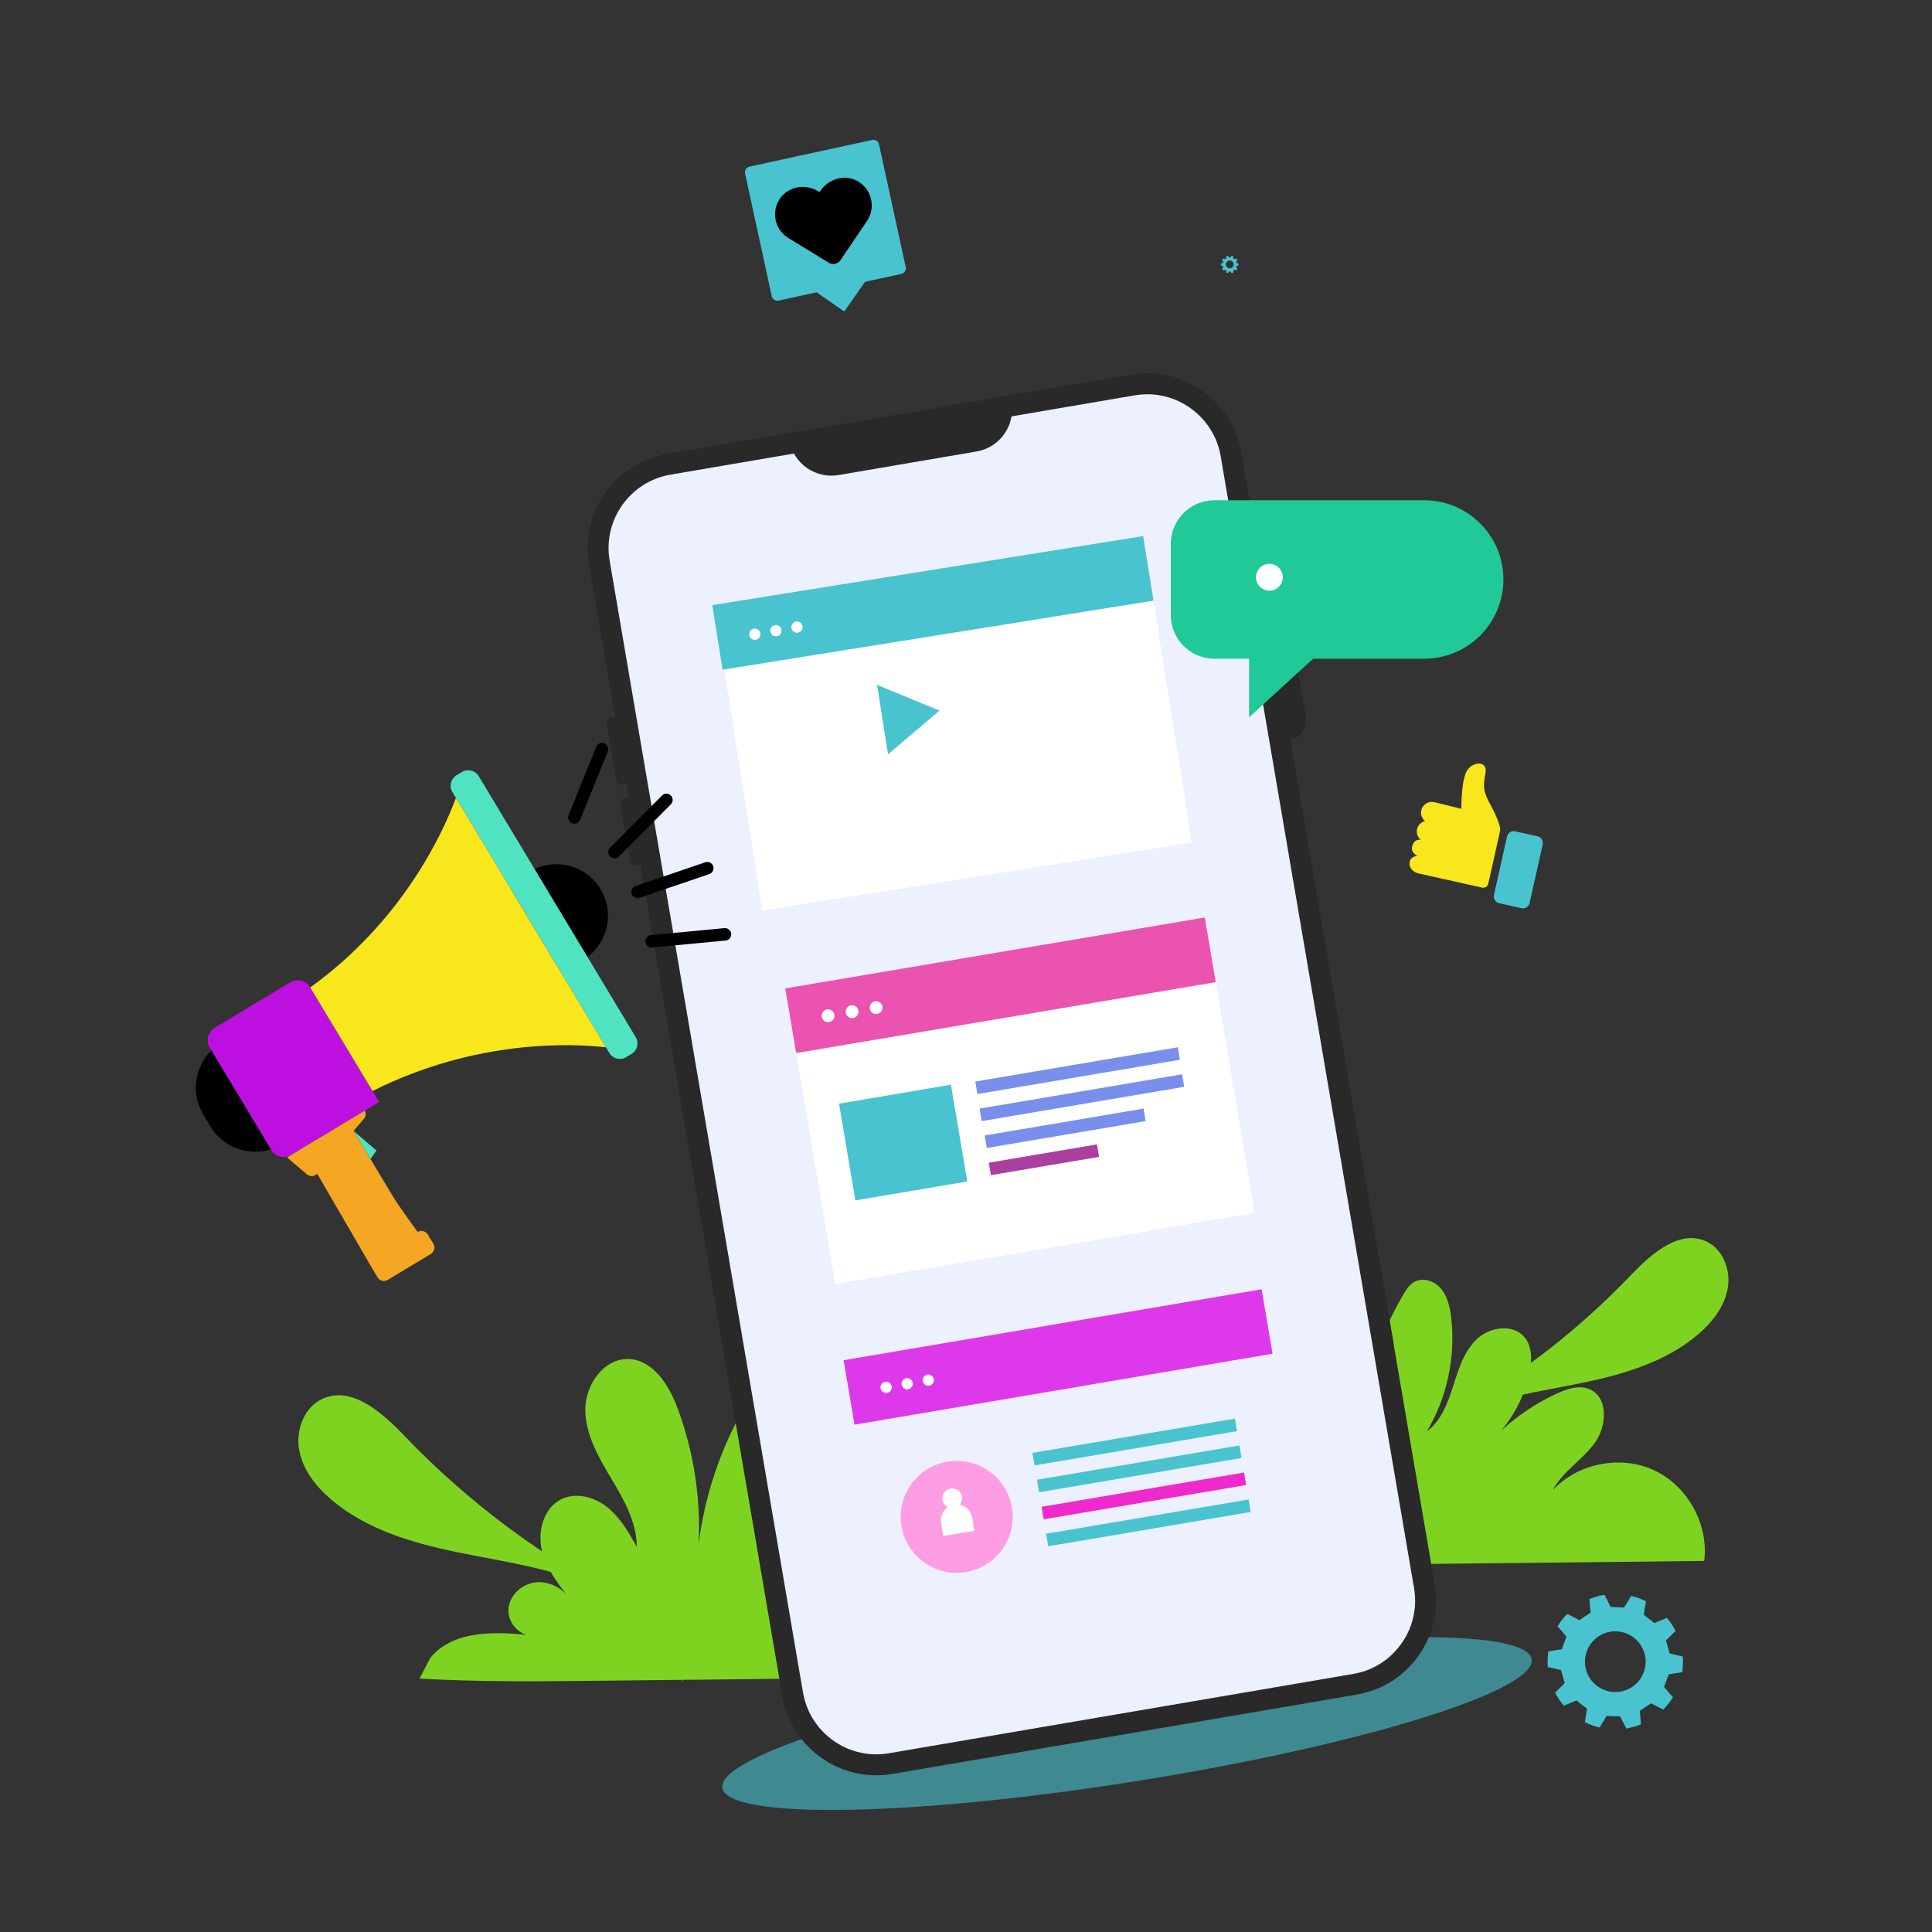 <svg xmlns="http://www.w3.org/2000/svg" width="1000" height="1000" viewBox="0 0 1000 1000" fill="none"><rect x="0" y="0" width="1000" height="1000" fill="#333333" stroke="none"/><g clip-path="url(#clip0_699_3235)"><mask id="mask0_699_3235" style="mask-type:luminance" maskUnits="userSpaceOnUse" x="0" y="0" width="1000" height="1000"><path d="M1000 0H0V1000H1000V0Z" fill="white"></path></mask><g mask="url(#mask0_699_3235)"><path d="M733.467 429.158C733.945 427.019 735.597 425.465 737.589 424.971C735.996 423.677 735.163 421.567 735.642 419.429C736.315 416.416 739.303 414.52 742.315 415.193C742.618 415.261 743.199 415.391 743.199 415.391L756.401 418.651C756.401 418.651 756.236 406.232 758.685 400.124C761.132 394.016 770.309 393.126 768.874 400.235C767.441 407.344 767.798 409.9 771.868 417.31C774.53 422.155 775.75 425.752 776.276 427.661C776.538 428.615 776.548 429.613 776.332 430.578L770.345 457.366C770.018 458.831 768.565 459.754 767.099 459.427L734.962 452.244C734.962 452.244 734.381 452.114 734.078 452.047C731.066 451.373 728.862 448.565 729.773 445.616C730.519 443.203 733.739 442.942 733.739 442.942C733.739 442.942 730.148 441.701 730.944 438.138C731.686 434.822 733.931 434.472 735.414 434.7C733.822 433.407 732.989 431.297 733.467 429.158Z" fill="#F8E71C"></path><path d="M784.239 430.29L795.836 432.882C797.735 433.307 798.93 435.19 798.506 437.09L791.73 467.409C791.305 469.308 789.422 470.504 787.522 470.079L775.926 467.487C774.026 467.063 772.83 465.179 773.255 463.279L780.031 432.961C780.456 431.061 782.34 429.866 784.239 430.29Z" fill="#48C3CF"></path><path d="M710.754 777.579C716.274 756.304 734.833 740.515 755.023 731.825C775.212 723.137 797.32 720.247 818.847 715.807C840.374 711.366 862.311 704.913 879.008 690.619C886.312 684.366 892.623 676.304 894.279 666.833C895.936 657.362 891.819 646.473 883.064 642.501C869.207 636.215 854.715 648.949 844.202 659.95C818.476 686.872 788.926 710.135 756.717 728.822" fill="#7ED321"></path><path d="M565.641 798.627C577.682 784.265 599.659 785.219 618.271 787.417C611.173 787.89 604.878 780.73 605.48 773.642C606.08 766.554 612.658 760.747 619.746 760.157C626.835 759.567 633.867 763.658 637.702 769.649C631.341 761.804 624.796 753.59 622.503 743.754C620.21 733.918 623.547 721.982 632.67 717.648C640.239 714.054 649.588 716.703 656.094 721.982C662.6 727.262 666.869 734.739 670.988 742.035C670.954 729.39 664.277 717.839 657.81 706.973C651.342 696.106 644.684 684.539 644.696 671.895C644.707 659.249 654.246 645.698 666.882 646.202C679.435 646.702 687.454 659.639 691.839 671.412C700.086 693.552 703.746 717.389 702.526 740.984C705.566 716.126 713.691 691.9 726.251 670.235C727.772 667.612 729.478 664.909 732.141 663.459C736.676 660.99 742.656 663.148 745.954 667.121C749.253 671.094 750.422 676.396 751.058 681.521C753.599 701.997 749.093 723.282 738.473 740.974C745.876 735.49 749.327 726.265 752.133 717.49C754.94 708.716 757.744 699.426 764.438 693.097C771.132 686.769 783.161 685.045 789.071 692.111C793.133 696.968 792.977 704.06 791.722 710.265C788.797 724.724 780.94 738.137 769.759 747.76C779.886 736.606 792.284 727.522 805.97 721.226C811.191 718.823 817.243 716.816 822.563 718.99C832.629 723.102 831.798 738.355 825.308 747.079C818.818 755.804 808.767 761.723 803.652 771.317C816.635 757.319 838.921 752.961 856.222 761.038C873.522 769.115 884.49 788.998 882.094 807.94L652.547 810.419C621.716 810.752 590.858 811.084 560.076 809.327" fill="#7ED321"></path><path d="M353.562 870.28C347.585 847.24 327.486 830.141 305.622 820.732C283.758 811.322 259.817 808.193 236.504 803.384C213.192 798.575 189.437 791.587 171.354 776.108C163.445 769.337 156.61 760.605 154.816 750.349C153.022 740.093 157.481 728.301 166.962 724C181.968 717.192 197.662 730.983 209.046 742.895C236.907 772.05 268.907 797.242 303.788 817.479" fill="#7ED321"></path><path d="M222.795 857.987C235.003 843.424 257.287 844.391 276.159 846.621C268.962 847.1 262.578 839.841 263.188 832.653C263.797 825.466 270.466 819.58 277.654 818.981C284.842 818.383 291.972 822.531 295.86 828.606C289.412 820.65 282.775 812.323 280.45 802.349C278.125 792.376 281.507 780.273 290.758 775.88C298.431 772.234 307.911 774.922 314.507 780.274C321.104 785.628 325.433 793.209 329.61 800.606C329.576 787.785 322.805 776.073 316.248 765.055C309.69 754.038 302.939 742.309 302.951 729.488C302.963 716.667 312.635 702.928 325.446 703.438C338.174 703.946 346.305 717.062 350.752 729C359.113 751.449 362.825 775.617 361.586 799.541C364.669 774.337 372.908 749.774 385.644 727.807C387.186 725.148 388.915 722.406 391.615 720.936C396.213 718.433 402.277 720.621 405.622 724.649C408.967 728.677 410.152 734.053 410.796 739.25C413.373 760.011 408.804 781.593 398.036 799.531C405.542 793.971 409.04 784.616 411.886 775.719C414.731 766.823 417.574 757.402 424.361 750.985C431.149 744.569 443.345 742.822 449.338 749.987C453.457 754.911 453.297 762.1 452.025 768.393C449.059 783.052 441.093 796.654 429.757 806.411C440.025 795.101 452.595 785.89 466.472 779.506C471.765 777.071 477.902 775.037 483.296 777.24C493.503 781.41 492.661 796.875 486.08 805.72C479.499 814.567 469.31 820.568 464.123 830.298C477.287 816.103 499.882 811.685 517.423 819.875C534.964 828.064 546.086 848.224 543.657 867.43C466.075 868.268 388.494 869.105 310.912 869.943C279.651 870.281 248.363 870.618 217.152 868.837" fill="#7ED321"></path><g opacity="0.6"><path d="M792.782 858.807C795.401 875.275 703.75 903.539 588.072 921.938C472.395 940.335 376.497 941.901 373.878 925.433C371.259 908.965 462.911 880.701 578.588 862.303C694.264 843.905 790.163 842.339 792.782 858.807Z" fill="#48C3CF"></path></g><path d="M642.52 234.28L742.601 820.142C743.175 823.5 743.395 826.854 743.294 830.129C743.245 831.767 743.101 833.377 742.89 834.976C742.765 835.79 742.639 836.604 742.51 837.397C741.649 842.146 740.069 846.687 737.906 850.909C736.815 853.033 735.578 855.073 734.212 857.002C732.846 858.931 731.331 860.752 729.71 862.482C728.626 863.613 727.471 864.714 726.288 865.775L726.266 865.779C725.079 866.819 723.837 867.801 722.542 868.727L722.521 868.731C720.578 870.119 718.503 871.376 716.356 872.47L716.335 872.473C714.897 873.203 713.425 873.874 711.897 874.465C708.819 875.652 705.582 876.556 702.224 877.129L461.912 918.182C458.36 918.788 454.828 918.995 451.366 918.838C450.788 918.805 450.235 918.79 449.654 918.736C449.029 918.688 448.379 918.623 447.75 918.554C445.098 918.237 442.52 917.707 439.999 916.993C438.724 916.616 437.488 916.212 436.287 915.757C435.722 915.545 435.158 915.332 434.61 915.095C433.428 914.614 432.275 914.063 431.142 913.486C427.62 911.688 424.332 909.453 421.339 906.882C420.15 905.852 418.997 904.772 417.897 903.616C416.259 901.893 414.735 900.062 413.343 898.098C411.466 895.489 409.867 892.702 408.546 889.736L408.542 889.715C406.872 885.993 405.643 882.019 404.926 877.825L304.845 291.965C300.259 265.115 318.331 239.57 345.223 234.976L585.535 193.924C612.426 189.33 637.934 207.431 642.52 234.28Z" fill="#292929"></path><path d="M631.823 236.107L731.904 821.969C732.346 824.557 732.531 827.19 732.449 829.802C732.429 830.972 732.324 832.157 732.151 833.464L731.799 835.659C731.192 839.065 729.989 842.596 728.255 845.975C727.412 847.616 726.434 849.236 725.349 850.743C724.359 852.167 723.154 853.628 721.794 855.071C721.158 855.73 720.383 856.479 719.487 857.293L719.125 857.618C718.378 858.274 717.606 858.913 716.785 859.516L716.212 859.899C714.86 860.879 713.426 861.763 711.929 862.547L711.425 862.81C710.228 863.41 709.102 863.91 707.991 864.364C705.529 865.291 702.984 865.99 700.396 866.433L460.083 907.484C457.365 907.949 454.601 908.135 451.871 908.007C450.94 907.968 450.005 907.907 449.105 907.797C447.038 907.556 444.986 907.136 442.949 906.559C441.974 906.263 440.994 905.945 440.144 905.607C439.651 905.427 439.276 905.293 438.944 905.151L438.682 905.042C437.949 904.749 437.113 904.363 436.076 903.836C433.395 902.444 430.809 900.706 428.41 898.65C427.428 897.805 426.561 896.984 425.759 896.152C424.443 894.77 423.245 893.301 422.201 891.828C420.842 889.925 419.667 887.945 418.691 885.845L418.443 885.292C417.121 882.325 416.171 879.207 415.622 875.998L315.54 290.137C311.966 269.214 326.104 249.251 347.049 245.673L587.362 204.621C603.344 201.891 618.756 209.496 626.733 222.555C629.204 226.58 630.978 231.165 631.823 236.107Z" fill="#ECF0FF"></path><path d="M713.814 657.911C713.698 655.684 713.598 653.038 713.546 650.03L721.437 696.219C717.71 689.348 715.102 684.266 714.466 682.349C712.895 677.664 713.167 667.137 713.814 657.911Z" fill="#292929"></path><path d="M667.868 382.634L656.051 313.462C661.443 312.541 666.562 316.166 667.483 321.558L675.963 371.204C676.884 376.596 673.261 381.713 667.868 382.634Z" fill="#292929"></path><path d="M321.728 406.169L329.166 404.898L323.258 370.312L315.819 371.583C314.536 371.802 313.672 373.021 313.892 374.305L319.005 404.241C319.225 405.525 320.444 406.388 321.728 406.169Z" fill="#292929"></path><path d="M328.854 447.886L336.292 446.615L330.384 412.03L322.945 413.3C321.662 413.519 320.798 414.738 321.018 416.022L326.132 445.958C326.351 447.242 327.57 448.105 328.854 447.886Z" fill="#292929"></path><path d="M505.485 233.68L434.028 245.888C422.006 247.941 410.597 239.861 408.543 227.84L523.534 208.196C525.587 220.217 517.506 231.626 505.485 233.68Z" fill="#292929"></path><path d="M616.879 436.104L394.603 471.298L369.553 313.1L591.83 277.906L616.879 436.104Z" fill="white"></path><path d="M591.704 277.481L597.056 310.889L374.01 346.627L368.658 313.218L591.704 277.481Z" fill="#48C3CF"></path><path d="M393.561 327.793C393.83 329.377 392.762 330.88 391.177 331.149C389.592 331.417 388.091 330.351 387.822 328.766C387.553 327.181 388.62 325.679 390.205 325.41C391.79 325.142 393.292 326.208 393.561 327.793Z" fill="white"></path><path d="M404.464 325.944C404.733 327.529 403.666 329.031 402.081 329.3C400.497 329.569 398.994 328.502 398.725 326.917C398.457 325.333 399.524 323.83 401.108 323.562C402.693 323.293 404.195 324.36 404.464 325.944Z" fill="white"></path><path d="M415.368 324.095C415.637 325.68 414.57 327.182 412.985 327.451C411.401 327.72 409.898 326.653 409.629 325.068C409.361 323.484 410.428 321.981 412.013 321.713C413.597 321.444 415.099 322.511 415.368 324.095Z" fill="white"></path><path d="M486.247 367.816L453.971 354.508L459.661 390.444L486.247 367.816Z" fill="#48C3CF"></path><path d="M623.599 474.881L649.457 627.852L432.305 664.561L406.445 511.59L623.599 474.881Z" fill="white"></path><path d="M500.67 611.525L442.743 621.317L434.278 571.246L492.204 561.453L500.67 611.525Z" fill="#48C3CF"></path><path d="M623.599 474.881L629.258 508.355L412.104 545.065L406.444 511.59L623.599 474.881Z" fill="#EA53B0"></path><path d="M431.881 525.198C432.187 527.006 430.969 528.719 429.161 529.024C427.354 529.329 425.64 528.112 425.335 526.304C425.029 524.497 426.246 522.784 428.054 522.478C429.861 522.173 431.575 523.39 431.881 525.198Z" fill="white"></path><path d="M444.317 523.095C444.623 524.903 443.404 526.616 441.597 526.921C439.789 527.226 438.076 526.009 437.771 524.201C437.465 522.394 438.683 520.681 440.49 520.375C442.297 520.07 444.011 521.287 444.317 523.095Z" fill="white"></path><path d="M456.754 520.992C457.059 522.8 455.841 524.514 454.034 524.819C452.227 525.125 450.513 523.907 450.207 522.099C449.901 520.292 451.119 518.579 452.926 518.273C454.734 517.968 456.448 519.184 456.754 520.992Z" fill="white"></path><path d="M505.367 563.043L610.165 545.303" stroke="#788FEB" stroke-width="6.56" stroke-miterlimit="10"></path><path d="M507.592 577.041L612.392 559.301" stroke="#788FEB" stroke-width="6.56" stroke-miterlimit="10"></path><path d="M510.212 590.963L592.446 577.041" stroke="#788FEB" stroke-width="6.56" stroke-miterlimit="10"></path><path d="M512.326 605.042L568.326 595.564" stroke="#A9409F" stroke-width="6.56" stroke-miterlimit="10"></path><path d="M653.025 667.32L658.685 700.677L442.299 737.404L436.637 704.048L653.025 667.32Z" fill="#DD39EB"></path><path d="M461.526 717.581C461.795 719.166 460.729 720.669 459.144 720.937C457.559 721.207 456.056 720.141 455.787 718.556C455.519 716.971 456.585 715.469 458.17 715.199C459.755 714.931 461.257 715.997 461.526 717.581Z" fill="white"></path><path d="M472.43 715.731C472.7 717.315 471.632 718.818 470.047 719.087C468.463 719.356 466.961 718.29 466.692 716.705C466.423 715.12 467.489 713.618 469.073 713.348C470.658 713.08 472.161 714.146 472.43 715.731Z" fill="white"></path><path d="M483.334 713.881C483.603 715.465 482.536 716.968 480.952 717.236C479.367 717.506 477.864 716.44 477.595 714.855C477.326 713.27 478.393 711.768 479.978 711.498C481.562 711.23 483.065 712.296 483.334 713.881Z" fill="white"></path><path d="M523.774 780.274C526.453 796.057 515.83 811.025 500.045 813.704C484.261 816.383 469.295 805.759 466.615 789.975C463.937 774.191 474.56 759.225 490.344 756.546C506.128 753.867 521.095 764.49 523.774 780.274Z" fill="#FF9DE4"></path><path d="M496.768 778.857C497.726 777.739 498.247 776.265 497.982 774.701C497.507 771.904 494.854 770.021 492.057 770.496C489.259 770.97 487.376 773.624 487.851 776.42C488.133 778.082 489.223 779.341 490.615 780.055C488.021 781.788 486.536 784.925 487.091 788.199L488.254 795.051L504.344 792.321L503.181 785.467C502.601 782.051 499.971 779.513 496.768 778.857Z" fill="white"></path><path d="M534.929 755.256L639.727 737.516" stroke="#48C3CF" stroke-width="6.56" stroke-miterlimit="10"></path><path d="M537.287 769.148L642.085 751.408" stroke="#48C3CF" stroke-width="6.56" stroke-miterlimit="10"></path><path d="M539.665 783.153L644.463 765.413" stroke="#EF2ACD" stroke-width="6.56" stroke-miterlimit="10"></path><path d="M542.032 797.104L646.832 779.364" stroke="#48C3CF" stroke-width="6.56" stroke-miterlimit="10"></path><path d="M807.023 879.689C807.773 880.809 808.592 881.868 809.452 882.866L815.936 880.14L821.424 884.442L820.337 891.39C822.767 892.617 825.323 893.546 827.948 894.175L831.589 888.149L838.559 888.395L841.77 894.663C844.332 894.243 846.875 893.536 849.341 892.523L848.779 885.499L854.595 881.643L860.861 884.869C862.805 882.924 864.488 880.788 865.892 878.507L861.31 873.158L863.741 866.615L870.694 865.533C871.113 862.871 871.229 860.155 871.019 857.436L864.181 855.803L862.294 849.092L867.279 844.123C866.646 842.888 865.938 841.664 865.136 840.472C864.395 839.389 863.61 838.363 862.786 837.386L856.288 840.096L850.813 835.776L851.933 828.822C849.5 827.596 846.937 826.644 844.308 826.009L840.647 832.025L833.678 831.76L830.49 825.474C827.844 825.905 825.223 826.628 822.686 827.678L823.27 834.706L817.472 838.586L811.2 835.372C809.264 837.326 807.591 839.471 806.19 841.756L810.788 847.091L808.386 853.644L801.437 854.746C801.025 857.42 800.915 860.136 801.132 862.848L807.984 864.448L809.902 871.164L804.918 876.144C805.55 877.352 806.244 878.542 807.023 879.689ZM821.018 855.619C823.478 847.312 832.203 842.537 840.549 845.013C848.863 847.5 853.61 856.225 851.131 864.538C848.692 872.865 839.948 877.619 831.631 875.153C823.282 872.693 818.547 863.935 821.018 855.619Z" fill="#48C3CF"></path><path d="M631.976 136.897C631.976 137.072 631.988 137.245 632.009 137.415L632.905 137.589L633.186 138.45L632.567 139.121C632.741 139.429 632.95 139.714 633.187 139.971L634.015 139.584L634.749 140.114L634.643 141.022C634.95 141.162 635.275 141.269 635.614 141.338L636.061 140.54L636.967 140.544L637.41 141.344C637.76 141.275 638.096 141.166 638.412 141.021L638.304 140.114L639.039 139.583L639.867 139.968C640.104 139.712 640.313 139.427 640.487 139.118L639.867 138.449L640.149 137.588L641.045 137.413C641.066 137.233 641.078 137.05 641.078 136.864C641.076 136.693 641.065 136.526 641.047 136.361L640.151 136.184L639.872 135.322L640.495 134.653C640.321 134.345 640.113 134.057 639.875 133.799L639.046 134.184L638.313 133.652L638.424 132.743C638.107 132.599 637.772 132.487 637.422 132.417L636.978 133.218L636.072 133.218L635.628 132.418C635.278 132.489 634.942 132.599 634.626 132.745L634.737 133.652L634.004 134.186L633.175 133.803C632.938 134.061 632.729 134.346 632.557 134.655L633.181 135.322L632.902 136.185L632.005 136.362C631.986 136.538 631.975 136.717 631.976 136.897ZM635.224 135.311C636.09 134.593 637.376 134.708 638.097 135.578C638.815 136.447 638.697 137.731 637.829 138.448C636.964 139.17 635.678 139.052 634.958 138.185C634.235 137.317 634.357 136.03 635.224 135.311Z" fill="#48C3CF"></path><path d="M606.005 281.521V318.359C606.005 330.836 616.12 340.952 628.598 340.952H646.526V371.284L679.681 340.952H737.148C759.798 340.952 778.159 322.59 778.159 299.94C778.159 277.291 759.798 258.928 737.148 258.928H628.598C616.12 258.928 606.005 269.043 606.005 281.521Z" fill="#20C997"></path><path d="M663.988 298.791C663.988 302.627 660.877 305.737 657.041 305.737C653.204 305.737 650.094 302.627 650.094 298.791C650.094 294.955 653.204 291.845 657.041 291.845C660.877 291.845 663.988 294.955 663.988 298.791Z" fill="white"></path><path d="M698.617 298.791C698.617 302.627 695.506 305.737 691.67 305.737C687.833 305.737 684.723 302.627 684.723 298.791C684.723 294.955 687.833 291.845 691.67 291.845C695.506 291.845 698.617 294.955 698.617 298.791Z" fill="#20C997"></path><path d="M733.247 298.791C733.247 302.627 730.136 305.737 726.3 305.737C722.463 305.737 719.353 302.627 719.353 298.791C719.353 294.955 722.463 291.845 726.3 291.845C730.136 291.845 733.247 294.955 733.247 298.791Z" fill="#20C997"></path><path d="M313.724 466.929C317.631 481.132 309.284 495.814 295.079 499.72C280.875 503.627 266.193 495.28 262.287 481.076C258.38 466.871 266.727 452.189 280.931 448.283C295.137 444.376 309.818 452.724 313.724 466.929Z" fill="black"></path><path d="M314.602 388.966L300.295 424.308C299.626 425.961 297.743 426.758 296.089 426.089C294.437 425.42 293.639 423.538 294.309 421.885L308.615 386.543C309.284 384.89 311.168 384.092 312.821 384.762C314.474 385.431 315.271 387.313 314.602 388.966Z" fill="black"></path><path d="M347.231 416.317L320.343 443.351C319.085 444.615 317.042 444.621 315.778 443.363C314.514 442.106 314.507 440.062 315.765 438.797L342.652 411.763C343.909 410.498 345.954 410.493 347.218 411.75V411.751C348.482 413.008 348.489 415.053 347.231 416.317Z" fill="black"></path><path d="M367.141 452.422L331.046 464.708C329.358 465.282 327.523 464.38 326.95 462.692L326.949 462.691C326.375 461.004 327.278 459.17 328.965 458.596L365.061 446.31C366.749 445.735 368.583 446.638 369.157 448.327C369.731 450.014 368.828 451.848 367.141 452.422Z" fill="black"></path><path d="M375.562 486.824L337.602 490.424C335.827 490.593 334.252 489.291 334.084 487.516V487.514C333.916 485.74 335.218 484.165 336.993 483.997L374.953 480.399C376.728 480.231 378.302 481.533 378.47 483.308C378.638 485.082 377.336 486.656 375.562 486.824Z" fill="black"></path><path d="M183.005 585.381L194.873 595.507L191.764 599.903L183.005 585.381Z" fill="#50E3C2"></path><path d="M329.062 536.835C330.846 539.806 329.878 543.71 326.901 545.497L324.078 547.197C321.104 548.983 317.206 548.015 315.417 545.043L234.143 409.944C232.358 406.972 233.325 403.071 236.298 401.28L239.126 399.582C242.097 397.793 246.001 398.765 247.788 401.737L329.062 536.835Z" fill="#50E3C2"></path><path d="M196.249 570.404L150.769 597.761C147.198 599.91 142.516 598.744 140.37 595.174L108.594 542.354C106.445 538.782 107.609 534.106 111.181 531.959L150.171 508.501C153.742 506.354 158.419 507.518 160.568 511.089L196.249 570.404Z" fill="#BD10E0"></path><path d="M109.392 543.684C100.758 552.291 98.65 565.992 105.198 576.872L108.943 583.094C115.486 593.975 128.58 598.538 140.226 594.94L109.392 543.684Z" fill="black"></path><path d="M160.569 511.095L192.817 564.698C246.831 537.617 296.785 540.145 313.647 542.096L235.986 413C229.848 429.628 209.116 476.197 160.569 511.095Z" fill="#F8E71C"></path><path d="M148.731 598.986C148.895 599.196 149.018 599.444 149.229 599.625L158.88 607.849C160.442 609.176 162.794 609 164.155 607.467L192.51 656.303L193.568 658.063L195.458 661.201C196.53 662.985 198.871 663.563 200.65 662.494L223.042 649.023C224.82 647.951 225.407 645.61 224.337 643.83L221.387 638.933C220.318 637.15 217.891 636.622 216.193 637.638C216.193 637.638 206.842 625.013 203.286 619.096C198.806 611.655 186.923 591.902 183.004 585.382L188.361 579.094C189.396 577.882 189.515 576.203 188.818 574.874L148.731 598.986Z" fill="#F5A623"></path><path d="M466.514 141.769L402.994 155.578C401.388 155.927 399.803 154.908 399.453 153.302L385.646 89.781C385.297 88.175 386.316 86.589 387.922 86.24L451.442 72.433C453.048 72.083 454.634 73.102 454.983 74.708L468.79 138.229C469.139 139.835 468.12 141.42 466.514 141.769Z" fill="#48C3CF"></path><path d="M449.951 142.682L436.98 161.272L418.391 148.301" fill="#48C3CF"></path><path d="M444.253 93.987C437.513 89.935 428.707 92.426 424.455 99.042L424.199 99.44L423.801 99.184C417.187 94.932 408.14 96.322 403.691 102.805C399.087 109.516 400.966 118.652 407.761 123.022L428.924 135.953C430.996 137.22 433.699 136.633 435.059 134.621L448.943 114.07C453.311 107.274 451.227 98.18 444.253 93.987Z" fill="black"></path></g></g><defs><clipPath id="clip0_699_3235"><rect width="1000" height="1000" fill="white"></rect></clipPath></defs></svg>